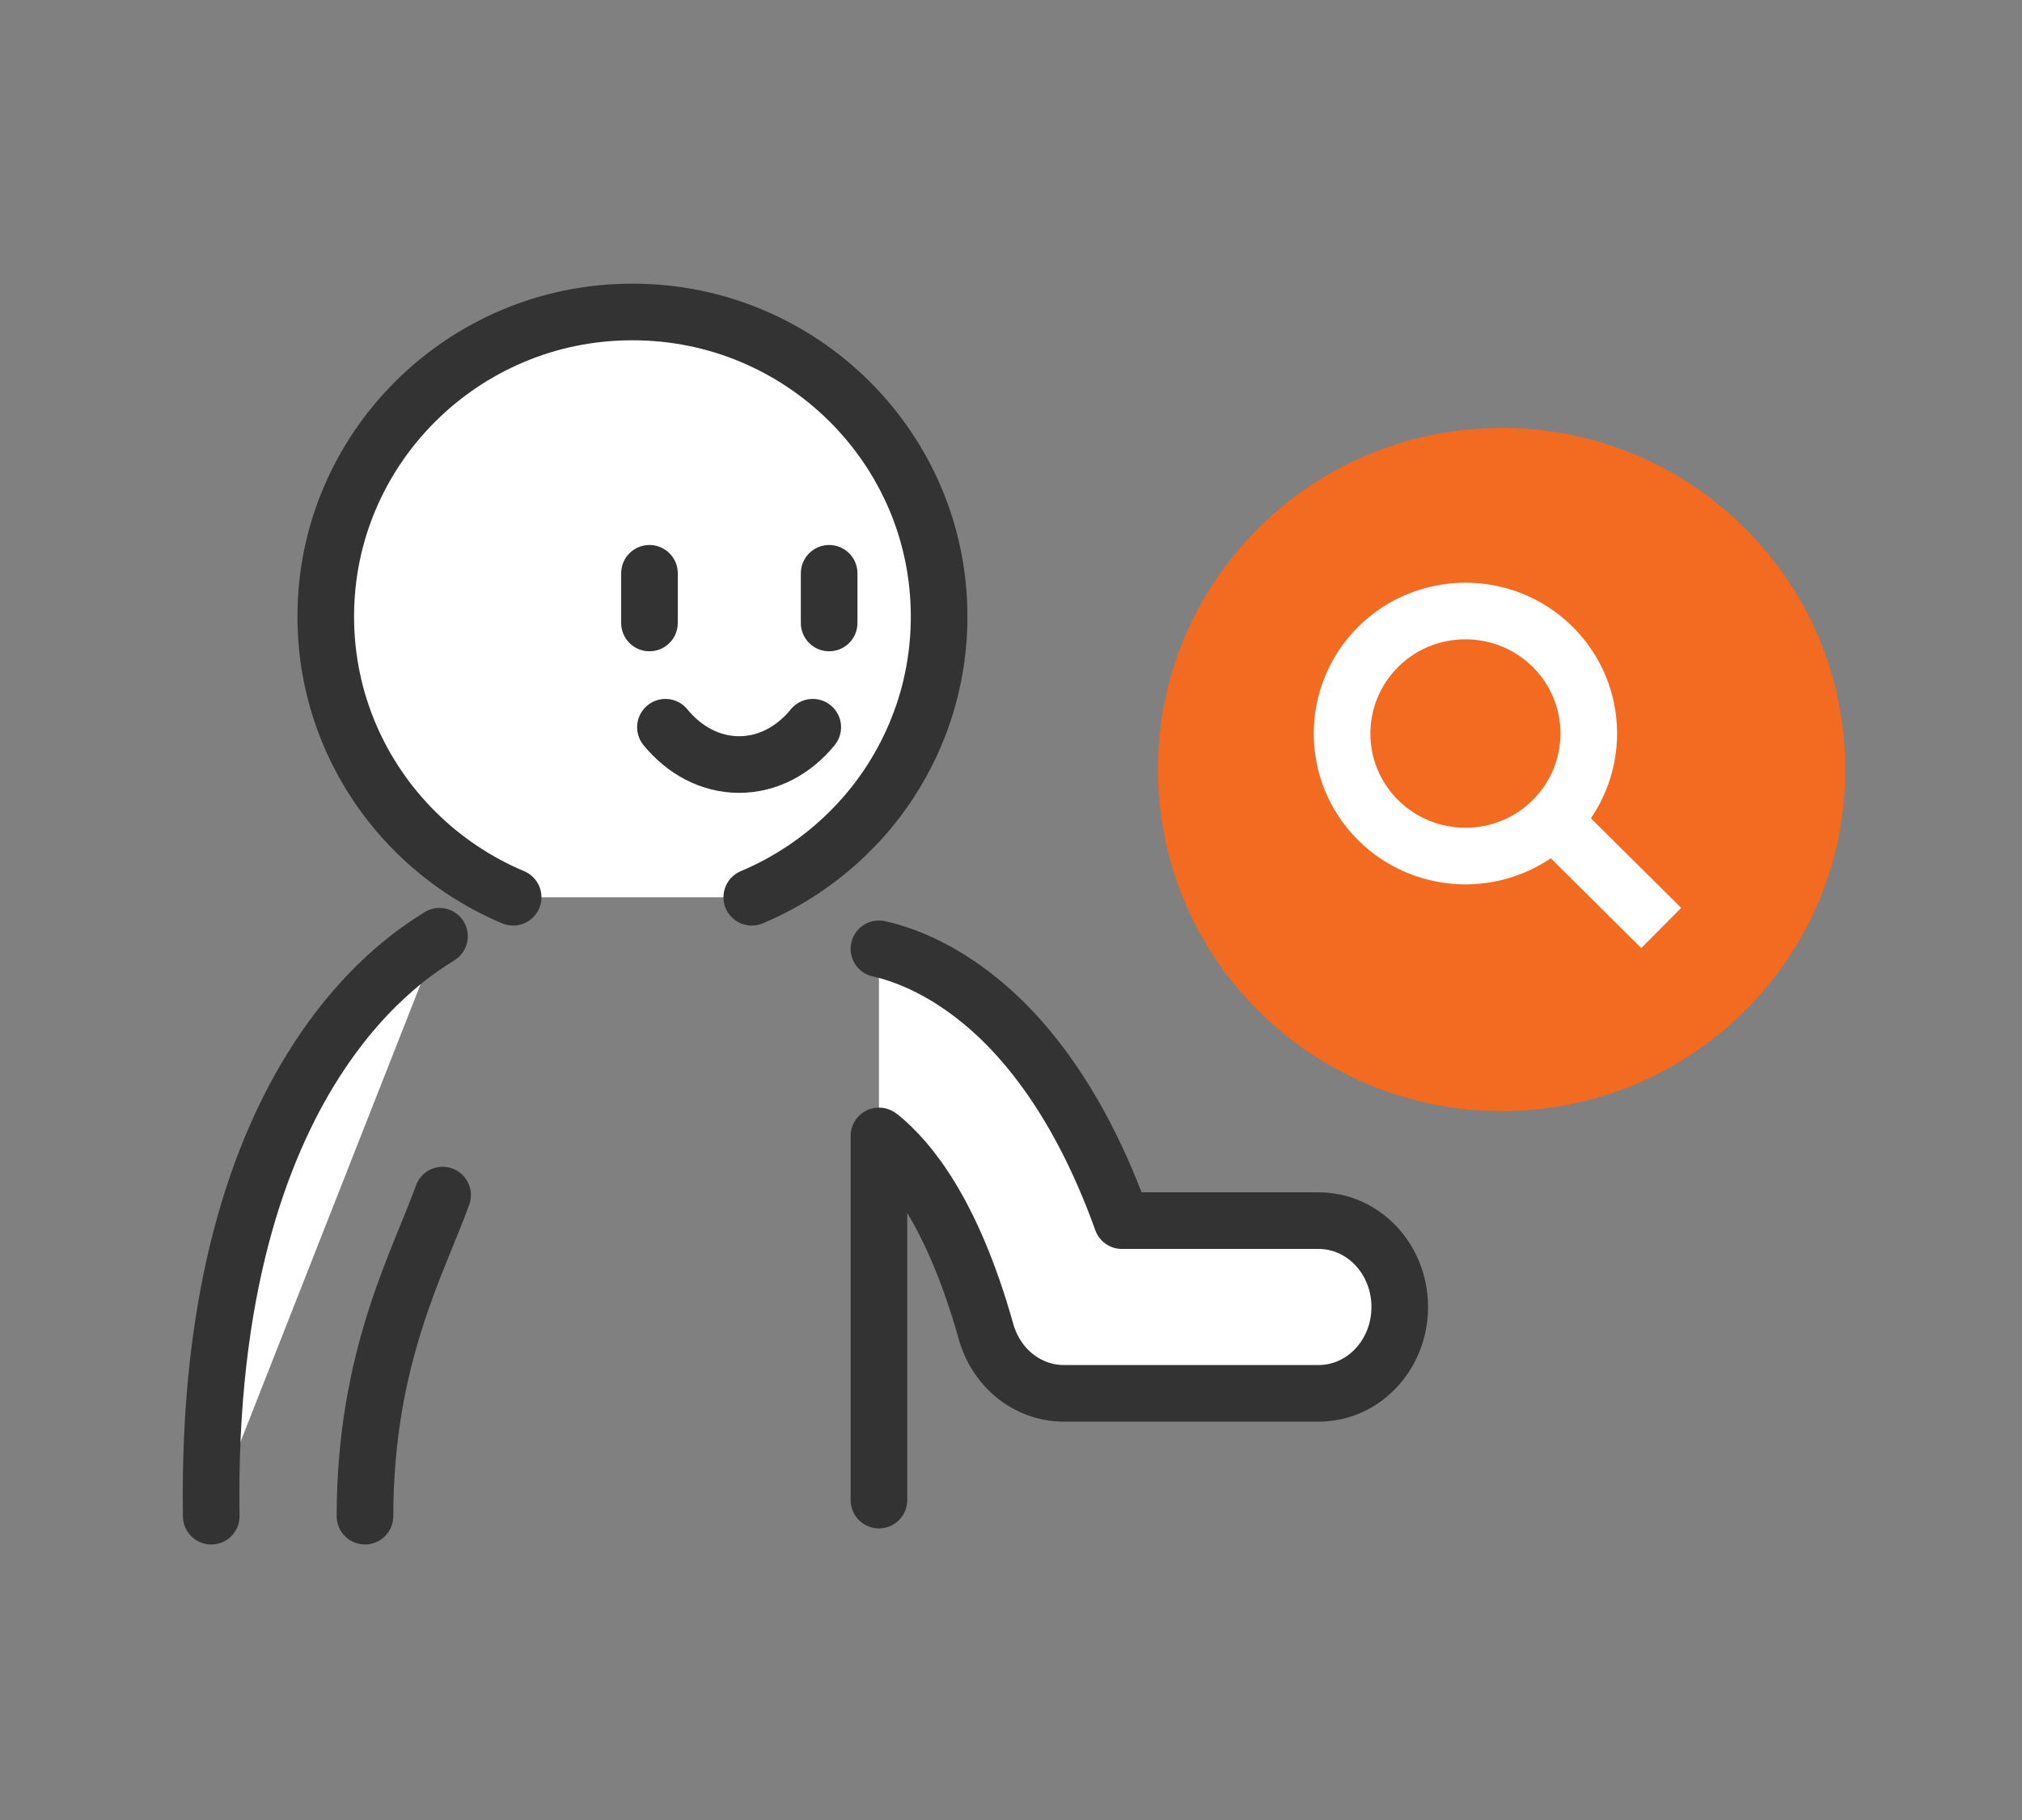 <svg width="100" height="90" viewBox="0 0 100 90" fill="none" xmlns="http://www.w3.org/2000/svg">
<rect x="0" y="0" width="100" height="90" fill="#808080" stroke="none"/>
<g clip-path="url(#clip0_15_460)">
<path d="M37.179 44.37C38.995 43.606 40.627 42.505 42.002 41.14C43.377 39.784 44.485 38.154 45.255 36.35C46.024 34.546 46.445 32.569 46.445 30.49C46.445 28.411 46.024 26.434 45.255 24.63C44.485 22.826 43.377 21.205 42.002 19.84C40.627 18.474 38.995 17.373 37.179 16.609C35.362 15.845 33.372 15.427 31.278 15.427C29.185 15.427 27.184 15.845 25.378 16.609C23.561 17.373 21.93 18.474 20.555 19.84C19.18 21.205 18.071 22.826 17.302 24.63C16.532 26.434 16.111 28.411 16.111 30.49C16.111 32.569 16.532 34.546 17.302 36.35C18.071 38.154 19.18 39.774 20.555 41.14C21.93 42.505 23.561 43.606 25.378 44.37" fill="white"/>
<path d="M37.179 44.37C38.995 43.606 40.627 42.505 42.002 41.14C43.377 39.784 44.485 38.154 45.255 36.35C46.024 34.546 46.445 32.569 46.445 30.49C46.445 28.411 46.024 26.434 45.255 24.63C44.485 22.826 43.377 21.205 42.002 19.84C40.627 18.474 38.995 17.373 37.179 16.609C35.362 15.845 33.372 15.427 31.278 15.427C29.185 15.427 27.184 15.845 25.378 16.609C23.561 17.373 21.93 18.474 20.555 19.84C19.18 21.205 18.071 22.826 17.302 24.63C16.532 26.434 16.111 28.411 16.111 30.49C16.111 32.569 16.532 34.546 17.302 36.35C18.071 38.154 19.18 39.774 20.555 41.14C21.93 42.505 23.561 43.606 25.378 44.37" stroke="#333333" stroke-width="2.8" stroke-linecap="round" stroke-linejoin="round"/>
<path d="M41.006 28.35V30.806" stroke="#333333" stroke-width="2.8" stroke-linecap="round" stroke-linejoin="round"/>
<path d="M32.12 28.35V30.806" stroke="#333333" stroke-width="2.8" stroke-linecap="round" stroke-linejoin="round"/>
<path d="M32.91 35.962C33.844 37.104 35.137 37.807 36.553 37.807C37.979 37.807 39.262 37.104 40.196 35.962" fill="white"/>
<path d="M32.91 35.962C33.844 37.104 35.137 37.807 36.553 37.807C37.979 37.807 39.262 37.104 40.196 35.962" stroke="#333333" stroke-width="2.8" stroke-linecap="round" stroke-linejoin="round"/>
<path d="M10.447 74.976C10.098 52.718 20.719 46.99 21.735 46.297Z" fill="white"/>
<path d="M10.447 74.976C10.098 52.718 20.719 46.99 21.735 46.297" stroke="#333333" stroke-width="2.8" stroke-linecap="round" stroke-linejoin="round"/>
<path d="M18.051 74.975C18.051 67.108 20.709 62.389 21.889 59.097Z" fill="white"/>
<path d="M18.051 74.975C18.051 67.108 20.709 62.389 21.889 59.097" stroke="#333333" stroke-width="2.8" stroke-linecap="round" stroke-linejoin="round"/>
<path d="M43.469 46.919C44.618 47.173 46.445 47.836 48.446 49.466C50.929 51.474 53.526 54.898 55.486 60.361H65.214C67.43 60.361 69.226 62.267 69.226 64.631C69.226 66.996 67.43 68.901 65.214 68.901H52.612C50.837 68.901 49.277 67.668 48.764 65.844C47.081 59.872 44.937 57.375 43.572 56.244C43.531 56.213 43.5 56.193 43.469 56.172V74.181" fill="white"/>
<path d="M43.469 46.919C44.618 47.173 46.445 47.836 48.446 49.466C50.929 51.474 53.526 54.898 55.486 60.361H65.214C67.43 60.361 69.226 62.267 69.226 64.631C69.226 66.996 67.43 68.901 65.214 68.901H52.612C50.837 68.901 49.277 67.668 48.764 65.844C47.081 59.872 44.937 57.375 43.572 56.244C43.531 56.213 43.5 56.193 43.469 56.172V74.181" stroke="#333333" stroke-width="2.8" stroke-linecap="round" stroke-linejoin="round"/>
<path d="M89.862 38.052C89.862 46.612 82.874 53.543 74.265 53.543C65.655 53.543 58.667 46.612 58.667 38.052C58.667 29.491 65.655 22.561 74.265 22.561C82.874 22.561 89.862 29.491 89.862 38.052Z" fill="#F26B21" stroke="#F26B21" stroke-width="2.8"/>
<path d="M76.789 31.988C79.17 34.353 79.17 38.185 76.789 40.559C74.408 42.924 70.54 42.924 68.159 40.559C65.778 38.195 65.778 34.363 68.159 31.988C70.54 29.624 74.408 29.624 76.789 31.988Z" fill="#F26B21" stroke="white" stroke-width="2.8"/>
<path d="M77.63 41.395L82.156 45.889" stroke="white" stroke-width="2.8"/>
</g>
<defs>
<clipPath id="clip0_15_460">
<rect width="83" height="63" fill="white" transform="translate(9 14)"/>
</clipPath>
</defs>
</svg>
